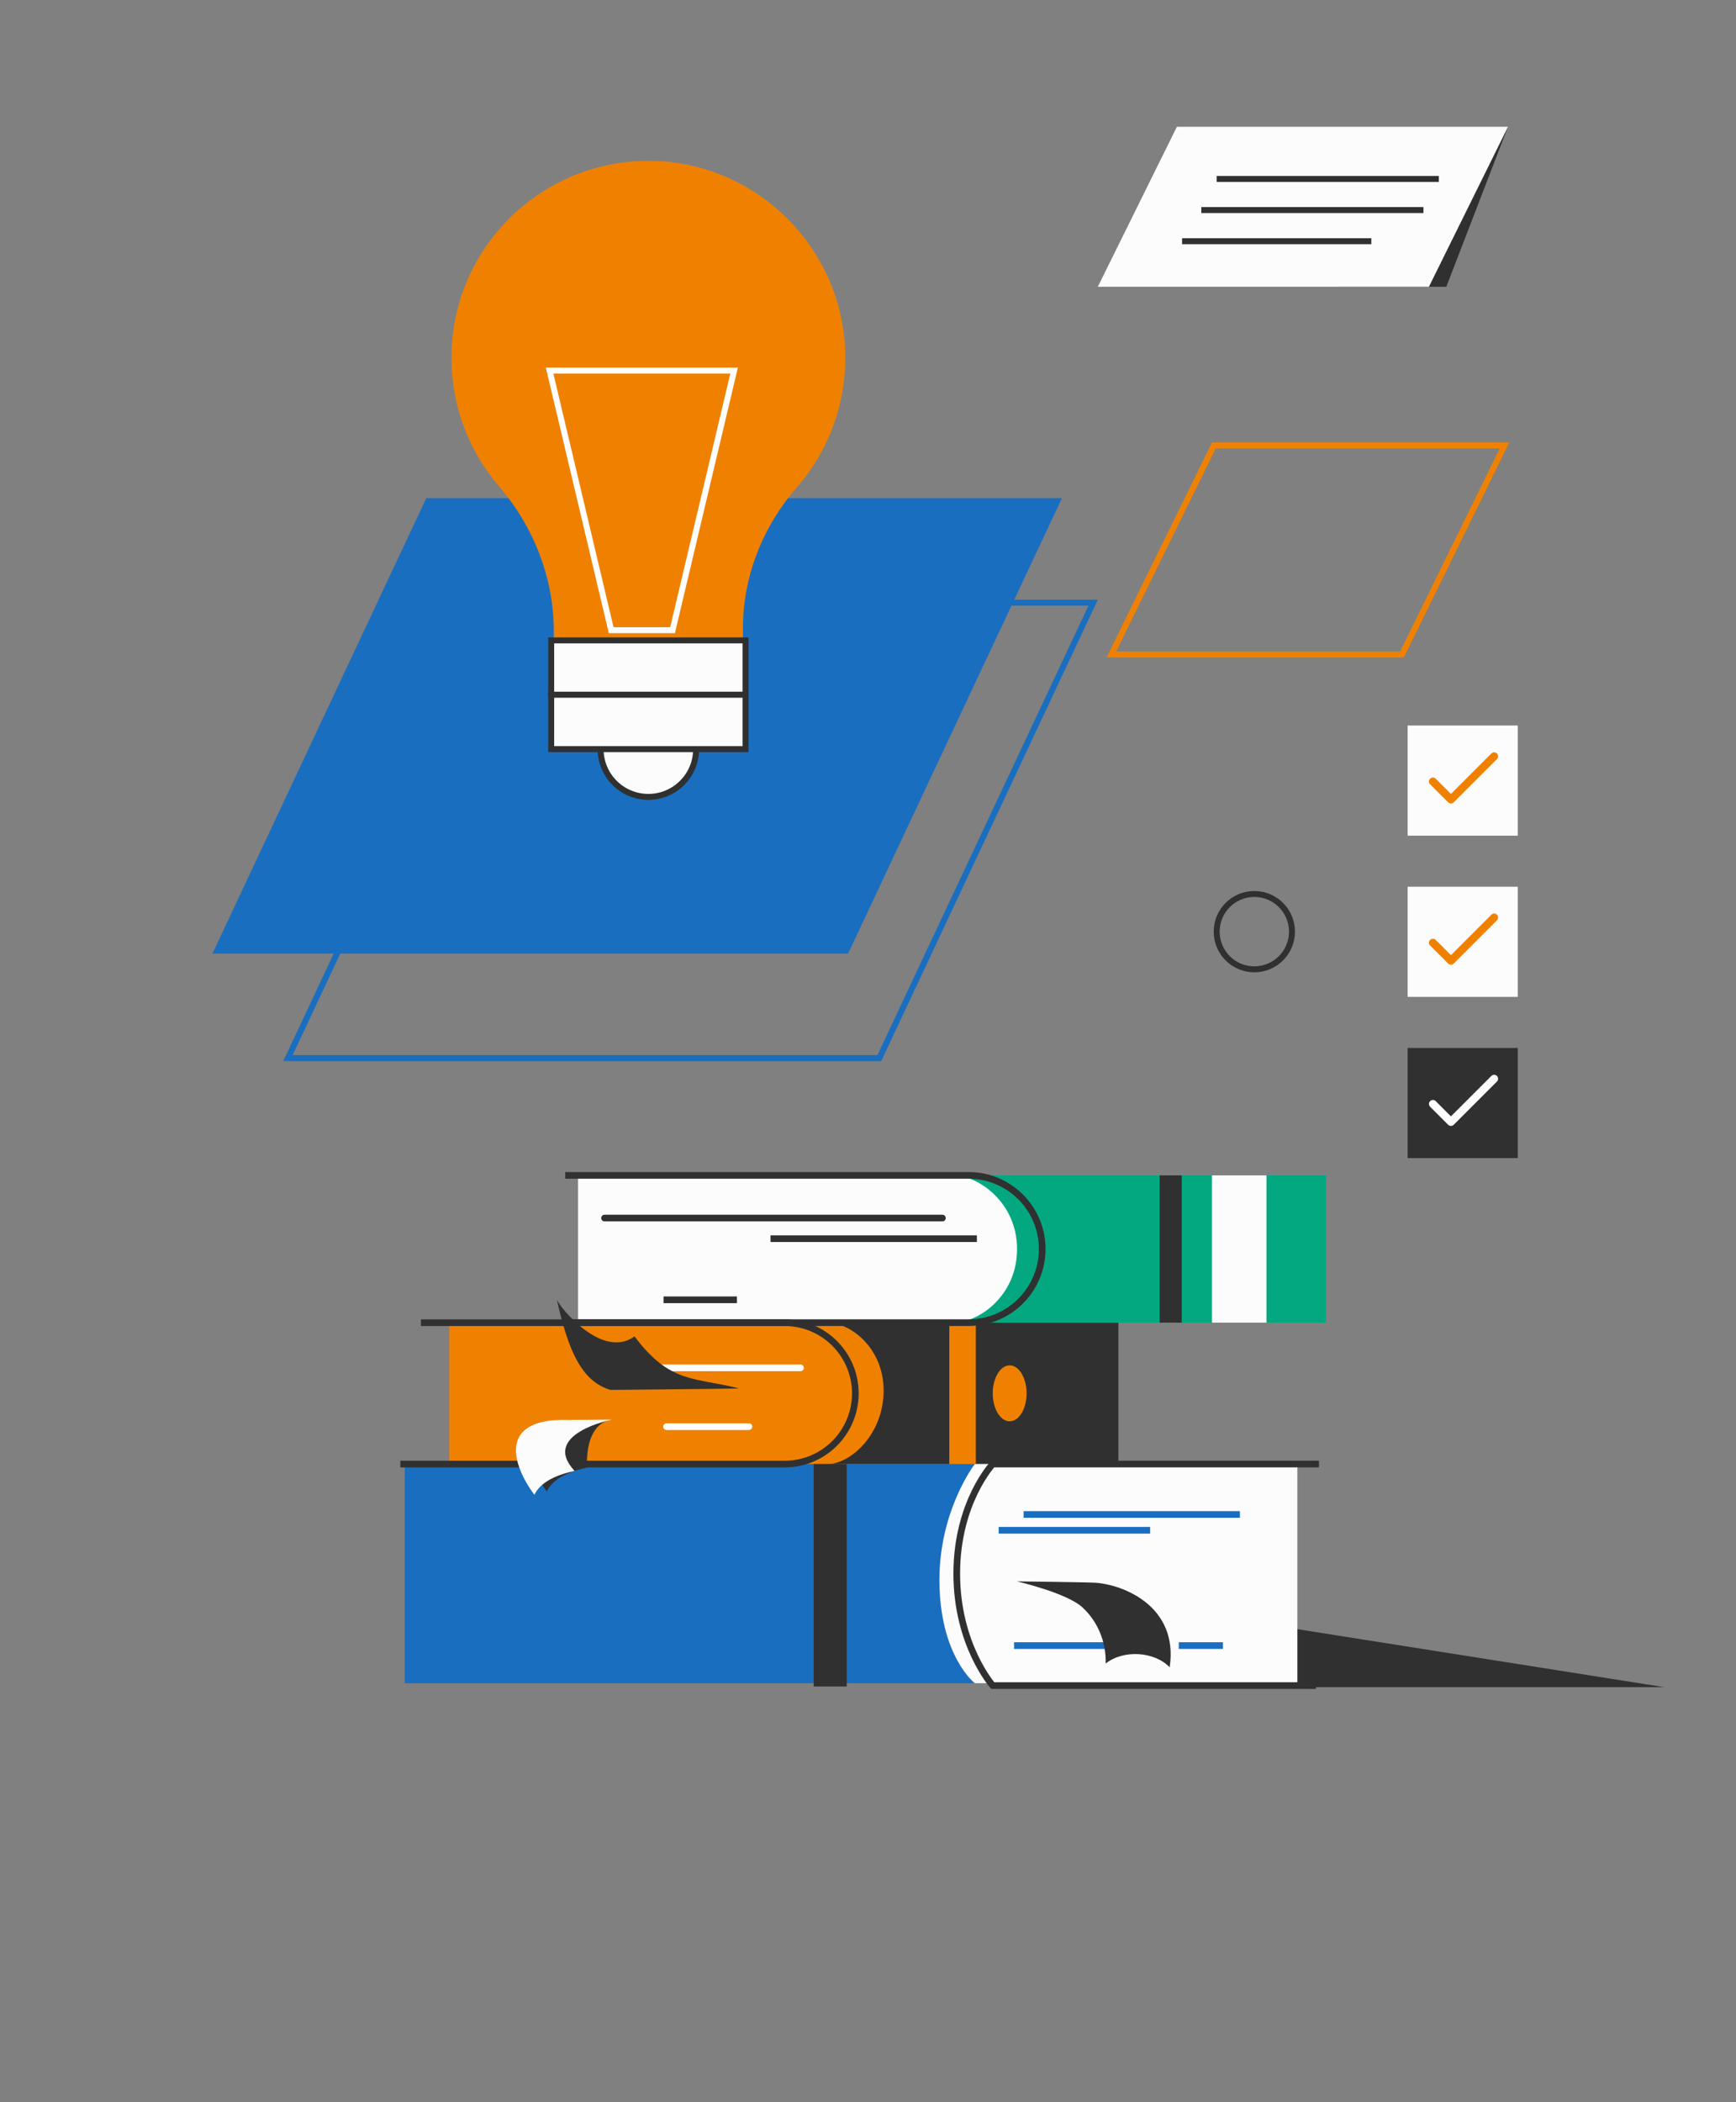 <?xml version="1.0" encoding="UTF-8"?>
<svg xmlns="http://www.w3.org/2000/svg" viewBox="0 0 437 529">
  <rect x="0" y="0" width="437" height="529" fill="#808080" stroke="none"/>
  <defs>
    <style>
      .cls-1, .cls-2, .cls-3, .cls-4, .cls-5, .cls-6, .cls-7, .cls-8 {
        fill: none;
      }

      .cls-1, .cls-2, .cls-3, .cls-4, .cls-5, .cls-6, .cls-7, .cls-8, .cls-9 {
        stroke-miterlimit: 10;
      }

      .cls-1, .cls-2, .cls-3, .cls-4, .cls-9 {
        stroke-width: 1.5px;
      }

      .cls-1, .cls-7 {
        stroke: #fff;
      }

      .cls-2 {
        stroke: #f08100;
      }

      .cls-3, .cls-5 {
        stroke: #196ec0;
      }

      .cls-4, .cls-6, .cls-8, .cls-9 {
        stroke: #303030;
      }

      .cls-5, .cls-6, .cls-7, .cls-8 {
        stroke-width: 1.68px;
      }

      .cls-10 {
        fill: #03a881;
      }

      .cls-11, .cls-9 {
        fill: #fcfcfc;
      }

      .cls-12 {
        fill: #f08100;
      }

      .cls-13 {
        fill: #303030;
      }

      .cls-14 {
        fill: #196ec0;
      }

      .cls-7, .cls-8 {
        stroke-linecap: round;
      }
    </style>
  </defs>
  <g id="Ebene_3" data-name="Ebene 3">
    <g>
      <g>
        <rect class="cls-11" x="354.34" y="182.57" width="27.72" height="27.72"/>
        <path class="cls-12" d="m365.24,202.18c-.26,0-.51-.1-.71-.29l-4.53-4.53c-.39-.39-.39-1.02,0-1.41.39-.39,1.02-.39,1.41,0l3.83,3.83,10.17-10.17c.39-.39,1.02-.39,1.41,0,.39.39.39,1.02,0,1.41l-10.88,10.88c-.2.2-.45.29-.71.29Z"/>
      </g>
      <g>
        <rect class="cls-11" x="354.34" y="223.14" width="27.72" height="27.72"/>
        <path class="cls-12" d="m365.24,242.75h0c-.27,0-.52-.11-.71-.29l-4.53-4.53c-.39-.39-.39-1.02,0-1.41.39-.39,1.02-.39,1.41,0l3.83,3.83,10.17-10.17c.39-.39,1.02-.39,1.41,0,.39.39.39,1.02,0,1.41l-10.88,10.88c-.19.19-.44.29-.71.29Z"/>
      </g>
      <g>
        <rect class="cls-13" x="354.34" y="263.71" width="27.72" height="27.72"/>
        <path class="cls-11" d="m365.24,283.32c-.26,0-.51-.1-.71-.29l-4.53-4.53c-.39-.39-.39-1.02,0-1.41s1.02-.39,1.41,0l3.83,3.83,10.17-10.17c.39-.39,1.02-.39,1.41,0,.39.39.39,1.02,0,1.41l-10.88,10.88c-.2.2-.45.29-.71.29Z"/>
      </g>
    </g>
  </g>
  <g id="Ebene_1" data-name="Ebene 1">
    <g>
      <polygon class="cls-3" points="221.35 266.26 72.48 266.26 126.3 151.67 275.17 151.67 221.35 266.26"/>
      <polygon class="cls-2" points="352.92 164.69 279.76 164.69 305.57 112.08 378.73 112.08 352.92 164.69"/>
      <polygon class="cls-14" points="213.49 239.96 53.48 239.96 107.3 125.37 267.31 125.37 213.49 239.96"/>
      <g>
        <polygon class="cls-13" points="379.6 31.91 364.08 72.16 336.69 72.16 379.6 31.91"/>
        <polygon class="cls-11" points="359.7 72.16 276.35 72.16 296.25 31.91 379.6 31.91 359.7 72.16"/>
        <line class="cls-4" x1="302.4" y1="52.86" x2="358.32" y2="52.86"/>
        <line class="cls-4" x1="306.27" y1="45.03" x2="362.19" y2="45.03"/>
        <line class="cls-4" x1="297.56" y1="60.7" x2="345.2" y2="60.7"/>
      </g>
      <g>
        <polygon class="cls-13" points="418.94 424.56 290.65 424.56 323.99 409.55 418.94 424.56"/>
        <rect class="cls-13" x="128.3" y="332.84" width="153.23" height="35.58"/>
        <rect class="cls-14" x="101.88" y="368.41" width="215.44" height="55.16"/>
        <path class="cls-11" d="m326.58,423.57v-55.16h-81.19s-8.91,11.52-8.91,29.12c0,19.17,8.91,26.04,8.91,26.04h81.19Z"/>
        <path class="cls-12" d="m208.35,368.41c5.81,0,14.08-7.55,14.08-18.48s-8.55-17.09-14.08-17.09h-95.25v35.58h95.25Z"/>
        <rect class="cls-10" x="152.92" y="295.77" width="180.86" height="37.06"/>
        <path class="cls-11" d="m240.08,332.84c6.2,0,15.94-6.68,15.94-18.53s-9.91-18.53-15.94-18.53h-94.57v37.06h94.57Z"/>
        <rect class="cls-13" x="204.83" y="368.41" width="8.31" height="55.97"/>
        <rect class="cls-12" x="238.97" y="332.84" width="6.67" height="35.58"/>
        <rect class="cls-11" x="305.09" y="295.77" width="13.71" height="37.06"/>
        <rect class="cls-13" x="291.91" y="295.77" width="5.56" height="37.06"/>
        <path class="cls-12" d="m258.42,350.62c0-3.89-1.91-7.04-4.26-7.04s-4.26,3.15-4.26,7.04,1.91,7.04,4.26,7.04,4.26-3.15,4.26-7.04h0Z"/>
        <path class="cls-6" d="m332.02,368.41h-82.12s-9.06,9.64-9.06,27.58,9.06,28.17,9.06,28.17h81.38"/>
        <line class="cls-5" x1="312.12" y1="381.1" x2="257.68" y2="381.1"/>
        <line class="cls-5" x1="289.52" y1="385.08" x2="251.39" y2="385.08"/>
        <line class="cls-5" x1="307.84" y1="414.09" x2="296.73" y2="414.09"/>
        <line class="cls-5" x1="279.48" y1="414.09" x2="255.27" y2="414.09"/>
        <path class="cls-13" d="m256.01,397.94s12.5,2.89,16.46,6.53c3.95,3.64,6,8.81,5.86,14.14,4.46-3.53,12.22-3.08,16.11.94,2.3-15.43-11.83-20.85-18.74-21.27-2.54-.15-19.69-.34-19.69-.34h0Z"/>
        <line class="cls-7" x1="201.5" y1="344.2" x2="157.3" y2="344.2"/>
        <path class="cls-13" d="m186.06,349.39c-11.06-2.87-17.3-1.03-26.33-13.1-8.02,5.82-18.53-6.92-19.55-9.21,2.91,13.08,6.35,20.56,13.49,22.68,1.01,0,31.16-.31,32.39-.37h0Z"/>
        <line class="cls-7" x1="188.53" y1="359" x2="167.77" y2="359"/>
        <path class="cls-6" d="m105.96,332.84h91.56c9.82,0,17.79,7.96,17.79,17.79h0c0,9.82-7.96,17.79-17.79,17.79h-96.74"/>
        <path class="cls-13" d="m153.24,357.42s-5.88.71-5.47,11.88c-8.43,1.79-9.69,5.33-10.14,6-5.74-7.81-9.48-18.44,5.37-17.98.62.06,10.24.1,10.24.1h0Z"/>
        <path class="cls-11" d="m154.04,357.23s-18.11,3.59-9.4,12.91c-8.43,1.79-9.69,5.33-10.14,6-5.74-7.81-8.6-18.47,6.6-18.84.62.06,12.93-.07,12.93-.07h0Z"/>
        <line class="cls-8" x1="152.18" y1="306.51" x2="237.23" y2="306.51"/>
        <line class="cls-6" x1="193.96" y1="311.7" x2="245.91" y2="311.7"/>
        <line class="cls-6" x1="167.03" y1="327.08" x2="185.51" y2="327.08"/>
        <path class="cls-6" d="m142.29,295.77h101.53c10.23,0,18.53,8.3,18.53,18.53h0c0,10.23-8.3,18.53-18.53,18.53h-100.89"/>
      </g>
      <circle class="cls-4" cx="315.75" cy="234.44" r="9.48"/>
      <g>
        <circle class="cls-9" cx="163.21" cy="188.51" r="12.02"/>
        <path class="cls-12" d="m113.65,90.05c0-28.15,23.47-50.82,51.91-49.51,25.41,1.17,46.02,21.8,47.17,47.21.6,13.32-4.06,25.55-12.07,34.78-8.61,9.91-13.64,22.42-13.64,35.54v2.62h-47.61v-1.85c0-13.47-5.1-26.33-13.86-36.56-7.42-8.66-11.9-19.92-11.9-32.22Z"/>
        <polygon class="cls-1" points="138.35 93.25 184.79 93.25 169.3 158.58 153.85 158.58 138.35 93.25"/>
        <rect class="cls-9" x="138.75" y="161.15" width="48.92" height="13.68" transform="translate(326.42 335.98) rotate(180)"/>
        <rect class="cls-9" x="138.75" y="174.83" width="48.92" height="13.68" transform="translate(326.42 363.34) rotate(180)"/>
      </g>
    </g>
  </g>
</svg>